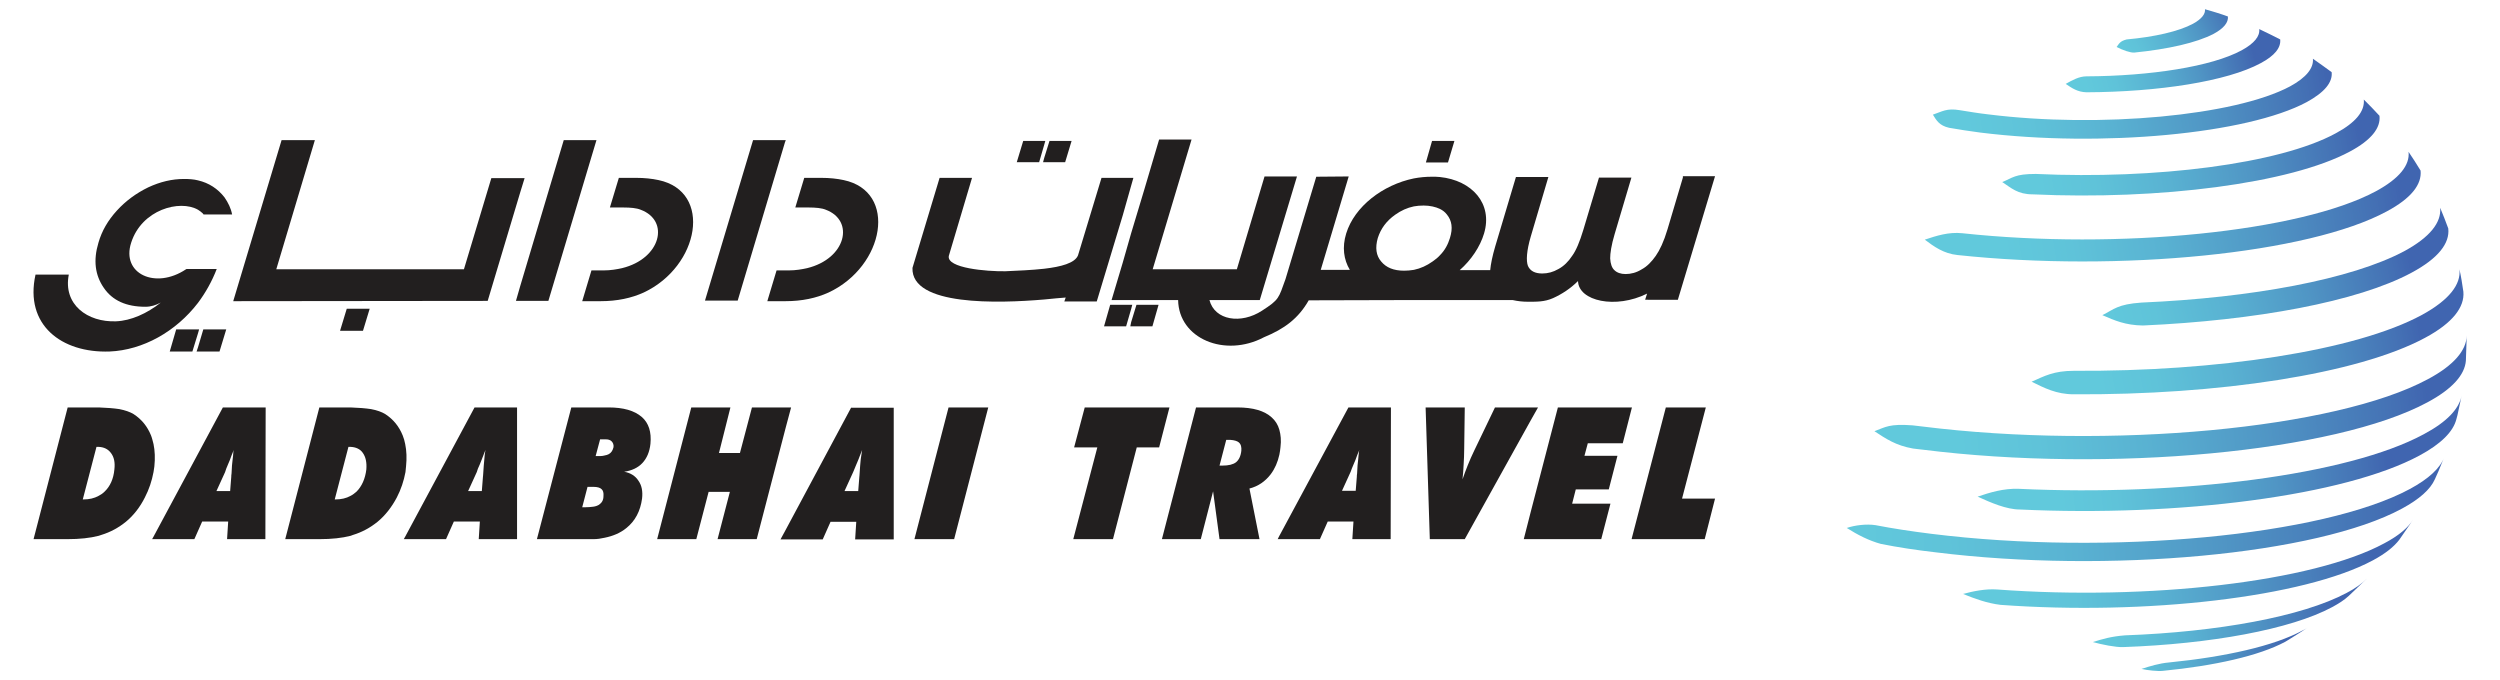 <?xml version="1.0" encoding="utf-8"?>
<!-- Generator: Adobe Illustrator 22.1.0, SVG Export Plug-In . SVG Version: 6.00 Build 0)  -->
<svg version="1.1" id="Layer_1" xmlns="http://www.w3.org/2000/svg" xmlns:xlink="http://www.w3.org/1999/xlink" x="0px" y="0px"
	 viewBox="0 0 894 243.2" style="enable-background:new 0 0 894 243.2;" xml:space="preserve">
<style type="text/css">
	.st0{fill:#221F1F;}
	.st1{fill:url(#SVGID_1_);}
	.st2{fill:url(#SVGID_2_);}
	.st3{fill:url(#SVGID_3_);}
	.st4{fill:url(#SVGID_4_);}
	.st5{fill:url(#SVGID_5_);}
	.st6{fill:url(#SVGID_6_);}
	.st7{fill:url(#SVGID_7_);}
	.st8{fill:url(#SVGID_8_);}
	.st9{fill:url(#SVGID_9_);}
	.st10{fill:url(#SVGID_10_);}
	.st11{fill:url(#SVGID_11_);}
	.st12{fill:url(#SVGID_12_);}
	.st13{fill:url(#SVGID_13_);}
	.st14{fill-rule:evenodd;clip-rule:evenodd;fill:#221F1F;}
</style>
<g>
	<g>
		<path class="st0" d="M169.7,145.7l-24.8,46.2l-0.5,0.9h0.5h14.6l2.8-6.3h8.2h1.1l-0.4,6.3h13.7l0-47.1h-14.5H169.7z M170.9,167.6
			c0.4-0.9,0.9-2,1.3-3.1c0.5-1.2,0.9-2.4,1.4-3.6c-0.1,0.4-0.1,0.8-0.2,1.3c-0.1,0.5-0.1,1.1-0.2,2c-0.1,1.3-0.3,2.9-0.4,5.1
			c0,0.6-0.1,0.9-0.1,1.2l-0.4,5.1h-1.8h-3.1l3.1-6.8L170.9,167.6z"/>
		<path class="st0" d="M217.6,145.7h-1.4h-4h-7.9L192,192.8h19.2h1c1.4,0,2.7-0.2,4-0.5c3-0.6,5.6-1.7,7.7-3.4
			c3.3-2.6,5.1-6.2,5.7-10.6c0.3-2.6-0.1-4.7-1.3-6.4c-1.1-1.7-2.8-2.8-5.1-3.2c2.7-0.4,4.9-1.4,6.5-3.1c1.6-1.7,2.6-4,2.9-6.9
			c0.4-4.2-0.6-7.4-3.1-9.6C226.8,146.8,222.9,145.7,217.6,145.7z M214.2,180.5c-0.5,0.3-1.2,0.6-2.1,0.7c-0.8,0.1-1.8,0.2-2.9,0.2
			h-1l1.9-7.3h2h0.1c1.4,0,2.4,0.3,2.9,0.8c0.6,0.5,0.8,1.4,0.7,2.5C215.8,178.9,215.2,179.8,214.2,180.5z M217.7,162.4
			c-0.4,0.2-0.9,0.4-1.6,0.5c-0.7,0.2-1.5,0.2-2.5,0.2H213l1.6-6h1.6h0.3c1,0,1.7,0.2,2.2,0.7c0.5,0.5,0.8,1.2,0.7,2.1
			C219.1,161.1,218.6,161.9,217.7,162.4z"/>
		<polygon class="st0" points="327,192.8 341.2,192.8 353.4,145.7 339.2,145.7 		"/>
		<polygon class="st0" points="282.9,145.7 281,145.7 268.9,145.7 264.6,162 257.1,162 261.2,145.7 247.2,145.7 235,192.8 
			249,192.8 253.4,175.9 261,175.9 256.6,192.8 270.6,192.8 281,152.8 		"/>
		<path class="st0" d="M55.2,166.8c0.3-2.9,0.2-5.6-0.3-8c-0.3-1.1-0.5-2.1-0.9-3.1c-1.3-3.2-3.3-5.7-6.2-7.6
			c-1.3-0.8-3.1-1.4-5.1-1.8c-2-0.3-4.5-0.5-7.4-0.6h-0.7H24.2L12,192.8h12.1c4.4,0,8.1-0.4,11.2-1.2l0.9-0.3c3.3-1,6.2-2.6,8.8-4.7
			c2.8-2.3,5.1-5.3,6.8-8.7c1.5-2.9,2.5-5.9,3.1-9.1C55,168.2,55.1,167.4,55.2,166.8z M40.9,167.9c-0.3,3.3-1.5,6-3.5,7.9
			c-0.6,0.6-1.3,1.1-2.1,1.5c-1.6,0.9-3.4,1.3-5.5,1.3h-0.2l4.9-18.8h0.3h0.5c1.9,0.1,3.3,0.8,4.3,2.1
			C40.8,163.4,41.2,165.4,40.9,167.9z"/>
		<path class="st0" d="M79.7,145.7l-24.8,46.2l-0.5,0.9h0.5h14.6l2.8-6.3h8.1h1.2l-0.4,6.3h13.7l0.1-47.1H80.4H79.7z M80.9,167.6
			c0.4-0.9,0.8-2,1.3-3.1c0.4-1.2,0.9-2.4,1.4-3.6c-0.1,0.4-0.2,0.8-0.2,1.3c0,0.5-0.1,1.1-0.2,2c-0.2,1.3-0.3,2.9-0.4,5.1
			c-0.1,0.6-0.1,0.9-0.1,1.2l-0.4,5.1h-1.8h-3.1l3.1-6.8L80.9,167.6z"/>
		<path class="st0" d="M304.4,145.7L281,189.4l-1.9,3.5h1.9h13.2l2.8-6.3h8.1h1.1l-0.4,6.3h13.8l0-47.1h-14.5H304.4z M305.6,167.6
			c0.4-0.9,0.8-2,1.3-3.1c0.5-1.2,0.9-2.4,1.4-3.6c-0.1,0.4-0.1,0.8-0.2,1.3c-0.1,0.5-0.2,1.1-0.3,2c-0.1,1.3-0.3,2.9-0.4,5.1
			c0,0.6-0.1,0.9-0.1,1.2l-0.4,5.1h-1.8h-3.1l3.1-6.8L305.6,167.6z"/>
		<path class="st0" d="M145.2,166.8c0.3-2.9,0.2-5.6-0.3-8c-0.2-1.1-0.5-2.1-0.9-3.1c-1.3-3.2-3.3-5.7-6.2-7.6
			c-1.3-0.8-3-1.4-5.1-1.8c-2-0.3-4.4-0.5-7.4-0.6h-0.7h-10.4L102,192.8h12.2c4.4,0,8.1-0.4,11.2-1.2l0.8-0.3c3.3-1,6.2-2.6,8.8-4.7
			c2.8-2.3,5.1-5.3,6.9-8.7c1.5-2.9,2.5-5.9,3.1-9.1C145,168.2,145.2,167.4,145.2,166.8z M131,167.9c-0.4,3.3-1.6,6-3.5,7.9
			c-0.7,0.6-1.3,1.1-2.1,1.5c-1.6,0.9-3.4,1.3-5.5,1.3h-0.2l4.9-18.8h0.3h0.5c1.9,0.1,3.4,0.8,4.3,2.1
			C130.8,163.4,131.2,165.4,131,167.9z"/>
		<path class="st0" d="M550,145.7h-2.6h-12.8l-7.4,15.4c-0.8,1.7-1.6,3.4-2.3,5.2c-0.7,1.7-1.3,3.4-1.9,5.1c0.2-1.8,0.3-3.5,0.4-5.3
			c0.1-1.8,0.2-3.7,0.2-5.6l0.2-14.8h-14l1.5,47.1h12.5l23.6-42.5L550,145.7z"/>
		<polygon class="st0" points="580.3,158.5 583.5,146 583.6,145.7 583.5,145.7 557.1,145.7 547.4,183 544.9,192.8 547.4,192.8 
			572.6,192.8 575.9,180.1 562.2,180.1 563.5,175 575.3,175 578.4,163 566.6,163 567.8,158.5 		"/>
		<polygon class="st0" points="418.2,145.7 416.8,145.7 387.9,145.7 384.1,160 392.4,160 383.8,192.8 398,192.8 406.5,160 
			414.5,160 416.8,151.1 		"/>
		<polygon class="st0" points="601.5,178.3 610,145.7 595.7,145.7 583.5,192.6 583.5,192.8 583.5,192.8 609.6,192.8 613.3,178.3 		
			"/>
		<path class="st0" d="M482.2,145.7l-24.8,46.1l-0.5,1h0.5H472l2.8-6.3h8.1h1.1l-0.4,6.3h13.7l0.1-47.1h-14.6H482.2z M483.4,167.6
			c0.4-0.9,0.8-2,1.3-3.1c0.4-1.2,0.9-2.4,1.4-3.6c-0.1,0.4-0.2,0.8-0.2,1.3c-0.1,0.5-0.1,1.1-0.2,2c-0.2,1.3-0.3,2.9-0.4,5.1
			c-0.1,0.6-0.1,0.9-0.1,1.2l-0.4,5h-1.8h-3.1l3.1-6.8L483.4,167.6z"/>
		<path class="st0" d="M457.9,159.9c0.3-2.4,0.1-4.4-0.4-6.2c-0.5-1.8-1.4-3.2-2.7-4.4c-2.6-2.4-6.7-3.6-12.3-3.6H440h-12.3
			l-10.8,41.7l-1.4,5.4h1.4h12.5l4.4-17.1l2.3,17.1h3.9h10.4l-3.6-18.1c3.1-0.8,5.6-2.5,7.6-5.1c1.5-2,2.5-4.3,3.1-7
			C457.7,161.7,457.8,160.8,457.9,159.9z M442,165.3c-0.5,0.4-1.2,0.7-2,0.9c-0.8,0.2-1.8,0.3-2.9,0.3h-1l2.4-9.2h0.8h0.7
			c1.4,0.1,2.4,0.4,3,0.9c0.8,0.7,1,1.7,0.9,3C443.7,163.1,443,164.5,442,165.3z"/>
	</g>
	<g>
		<polygon class="st0" points="373.4,51.8 373.8,50.4 373.4,50.4 365.9,50.4 363.6,58 371.6,58 		"/>
		<polygon class="st0" points="373,58 373.4,58 380.9,58 383.2,50.4 375.3,50.4 373.4,56.5 		"/>
		<polygon class="st0" points="517.8,58.1 520.1,50.4 515,50.4 512.1,50.4 509.9,58.1 515,58.1 		"/>
		<polygon class="st0" points="404.9,109 404.5,109 401.5,109 397,109 394.8,116.7 401.5,116.7 402.7,116.7 404.5,110.5 		"/>
		<path class="st0" d="M601.8,63.5L596.3,82c-1.3,4.4-2.8,7.5-4.2,9.5c-1.4,2-3.1,3.8-5,4.8c-1.9,1.2-3.9,1.7-5.8,1.7
			c-1.7,0-3.1-0.5-4-1.4c-0.9-0.8-1.4-2.3-1.5-4.2c0-1.8,0.4-4.7,1.6-8.7l6-20.2h-11.6l-5.6,18.7c-1.3,4.3-2.6,7.4-4,9.3
			c-1.3,2-3,3.7-4.9,4.7c-1.9,1.1-3.8,1.6-5.8,1.6c-2.6,0-4.3-0.9-5.1-2.7c-0.7-1.8-0.5-5.4,1-10.5l6.3-21.3h-11.6l-7.4,24.8
			c-1,3.4-1.6,6.3-1.8,8.5h-10.9c4.1-3.6,7.3-8.4,8.7-13.1c3.2-10.7-4.3-19-15.8-20.2c-0.9-0.1-1.9-0.1-2.9-0.1
			c-2.1,0-4.3,0.2-6.4,0.6c-11.1,2.3-21.2,10-24.2,19.7c-1.5,4.9-0.9,9.3,1.3,13h-10.4l10-33.4l-11.6,0.1l-11,36.6
			c-2.5,6.9-2.2,7.3-8.4,11.3c-7.5,4.9-16.9,3.5-18.8-3.8h18l13.3-44.2h-11.6l-9.9,33.2h-30.1l13.9-46.4h-11.6l-5.3,17.9l-4.7,15.6
			l-3,10.5l-4,13.4h4l3,0h4.7h12.1c0.2,13.8,16.7,20.7,30.7,13.3c7.3-3,12.3-6.7,16-13.2l37.6-0.1h9.3h26c1.8,0.4,3.6,0.6,5.3,0.6
			c3.2,0,6.1,0.1,9.2-1.3c3.1-1.4,6.2-3.4,8.9-6.1c0.2,7.2,13.5,10.1,24.7,4.5l-0.7,2.2H600l13.3-44.2H601.8z M518.5,85.1
			c-0.7,2.3-1.8,4.4-3.6,6.2c-0.7,0.8-1.6,1.5-2.6,2.2c-2.1,1.5-4.3,2.5-6.7,3c-1.2,0.2-2.4,0.3-3.5,0.3c-3.7,0-6.4-1.1-8.2-3.3
			c-1.8-2.1-2.2-4.9-1.2-8.4c1.1-3.4,3.1-6.1,6.2-8.3c2.1-1.5,4.3-2.5,6.7-3c1.1-0.2,2.3-0.3,3.5-0.3c2.3,0,4.3,0.5,5.8,1.2
			c1,0.5,1.8,1.1,2.5,2C519.2,78.9,519.6,81.6,518.5,85.1z"/>
		<path class="st0" d="M404.5,66.4l0.8-2.8h-0.8h-3h-7.6l-8.4,27.7c-1.1,2.8-6.1,4.1-12.1,4.8c-4.5,0.5-9.5,0.7-13.9,0.9
			c-6.6,0.1-21.1-1.1-20.2-5.5l8.3-27.9H336l-9.7,32.2c-0.5,13.7,30.7,12.7,47.1,11.3c3.3-0.3,5.9-0.6,7.7-0.7l-0.5,1.4h11.6
			l9.3-30.8L404.5,66.4z"/>
		<polygon class="st0" points="406.4,109 404.5,115.2 404.2,116.7 404.5,116.7 409.2,116.7 412.1,116.7 414.3,109 409.2,109 		"/>
	</g>
	<g>
		<linearGradient id="SVGID_1_" gradientUnits="userSpaceOnUse" x1="799.405" y1="1.622" x2="757.841" y2="21.823">
			<stop  offset="0" style="stop-color:#4065B0"/>
			<stop  offset="6.679118e-02" style="stop-color:#4470B4"/>
			<stop  offset="0.347" style="stop-color:#5096C5"/>
			<stop  offset="0.605" style="stop-color:#59B2D2"/>
			<stop  offset="0.831" style="stop-color:#5FC3D9"/>
			<stop  offset="1" style="stop-color:#61C9DC"/>
		</linearGradient>
		<path class="st1" d="M791.6,12.1c3.7-2,5.3-4.1,5.1-6.2c-2.7-1-5.4-1.8-8.2-2.6c0.2,1.7-1.2,3.5-4.3,5.2c-5,2.7-13.7,4.7-23.7,5.6
			c-2.4,0.6-2.7,1.5-3.6,2.7c2.1,1.1,4.9,2.1,6.3,2C775.2,17.6,785.5,15.3,791.6,12.1z"/>
		<linearGradient id="SVGID_2_" gradientUnits="userSpaceOnUse" x1="805.504" y1="17.605" x2="746.756" y2="33.86">
			<stop  offset="0" style="stop-color:#4065B0"/>
			<stop  offset="6.679118e-02" style="stop-color:#4470B4"/>
			<stop  offset="0.347" style="stop-color:#5096C5"/>
			<stop  offset="0.605" style="stop-color:#59B2D2"/>
			<stop  offset="0.831" style="stop-color:#5FC3D9"/>
			<stop  offset="1" style="stop-color:#61C9DC"/>
		</linearGradient>
		<path class="st2" d="M808.4,22.6c5.1-2.7,7.3-5.6,7-8.5c-2.5-1.3-5-2.5-7.5-3.7c0.3,2.5-1.7,5.1-6.3,7.6
			c-10.7,5.8-32.6,9.2-55.5,9.3c-2.6,0-5.1,1.4-7.4,2.7c2.2,1.5,4.2,2.9,7.4,3C771.8,32.9,796.4,29.1,808.4,22.6z"/>
		<linearGradient id="SVGID_3_" gradientUnits="userSpaceOnUse" x1="832.429" y1="27.511" x2="703.788" y2="49.57">
			<stop  offset="0" style="stop-color:#4065B0"/>
			<stop  offset="6.679118e-02" style="stop-color:#4470B4"/>
			<stop  offset="0.347" style="stop-color:#5096C5"/>
			<stop  offset="0.605" style="stop-color:#59B2D2"/>
			<stop  offset="0.831" style="stop-color:#5FC3D9"/>
			<stop  offset="1" style="stop-color:#61C9DC"/>
		</linearGradient>
		<path class="st3" d="M697,45.7c3.5,0.6,7.2,1.2,11.1,1.7c43.3,5.4,95.6,0.5,116.8-10.9c6.4-3.5,9.3-7.1,8.9-10.7
			c-2.2-1.6-4.4-3.2-6.7-4.8c0.3,3.3-2.3,6.7-8.2,9.9C799.2,41.4,750.9,45.9,711,40.9c-3.6-0.4-7-1-10.2-1.5
			c-4.7-0.8-6.3,0.5-9.6,1.6C692.5,43.1,693.5,44.9,697,45.7z"/>
		<linearGradient id="SVGID_4_" gradientUnits="userSpaceOnUse" x1="843.402" y1="47.437" x2="729.157" y2="65.782">
			<stop  offset="0" style="stop-color:#4065B0"/>
			<stop  offset="6.679118e-02" style="stop-color:#4470B4"/>
			<stop  offset="0.347" style="stop-color:#5096C5"/>
			<stop  offset="0.605" style="stop-color:#59B2D2"/>
			<stop  offset="0.831" style="stop-color:#5FC3D9"/>
			<stop  offset="1" style="stop-color:#61C9DC"/>
		</linearGradient>
		<path class="st4" d="M728,62.2c-7.6,0-8.2,1.4-12,2.9c3.2,2.1,5.5,4.4,10.9,4.4c45.1,2.1,92.2-3.9,113.4-15.3
			c7.7-4.1,11.1-8.5,10.6-12.8c-1.8-2-3.7-3.9-5.6-5.8c0.4,4.1-2.8,8.2-10.1,12.1C815.2,58.6,770.7,64.2,728,62.2z"/>
		<linearGradient id="SVGID_5_" gradientUnits="userSpaceOnUse" x1="857.991" y1="67.772" x2="716.578" y2="90.76">
			<stop  offset="0" style="stop-color:#4065B0"/>
			<stop  offset="6.679118e-02" style="stop-color:#4470B4"/>
			<stop  offset="0.347" style="stop-color:#5096C5"/>
			<stop  offset="0.605" style="stop-color:#59B2D2"/>
			<stop  offset="0.831" style="stop-color:#5FC3D9"/>
			<stop  offset="1" style="stop-color:#61C9DC"/>
		</linearGradient>
		<path class="st5" d="M853.5,75.6c8.8-4.7,12.6-9.7,12.1-14.6c-1.4-2.3-2.8-4.5-4.3-6.7c0.5,4.7-3.2,9.5-11.7,14.1
			c-27,14.5-92.1,21-147.9,15c-4.9-0.5-9.2,0.9-13.4,2.3c3.3,2.5,6.8,5,11.7,5.5C758,97.4,825.6,90.7,853.5,75.6z"/>
		<linearGradient id="SVGID_6_" gradientUnits="userSpaceOnUse" x1="861.022" y1="89.129" x2="751.886" y2="115.368">
			<stop  offset="0" style="stop-color:#4065B0"/>
			<stop  offset="6.679118e-02" style="stop-color:#4470B4"/>
			<stop  offset="0.347" style="stop-color:#5096C5"/>
			<stop  offset="0.605" style="stop-color:#59B2D2"/>
			<stop  offset="0.831" style="stop-color:#5FC3D9"/>
			<stop  offset="1" style="stop-color:#61C9DC"/>
		</linearGradient>
		<path class="st6" d="M765.8,108.2c-8.6,0.6-9.8,2.4-14,4.5c4.4,1.9,8.2,3.6,14.5,3.7c40.2-1.8,76.8-8.5,96.1-18.9
			c9.5-5.1,13.7-10.5,13.1-15.8c-0.9-2.5-1.9-5-2.9-7.4c0.5,5.2-3.6,10.5-12.8,15.5C840.9,99.9,805.1,106.5,765.8,108.2z"/>
		<linearGradient id="SVGID_7_" gradientUnits="userSpaceOnUse" x1="864.632" y1="112.837" x2="750.388" y2="134.432">
			<stop  offset="0" style="stop-color:#4065B0"/>
			<stop  offset="6.679118e-02" style="stop-color:#4470B4"/>
			<stop  offset="0.347" style="stop-color:#5096C5"/>
			<stop  offset="0.605" style="stop-color:#59B2D2"/>
			<stop  offset="0.831" style="stop-color:#5FC3D9"/>
			<stop  offset="1" style="stop-color:#61C9DC"/>
		</linearGradient>
		<path class="st7" d="M866.1,112.6c-23.8,12.9-73.5,20.3-124.4,20c-7.4,0-10.6,1.9-15.2,3.9c4.5,2.2,8.8,4.5,15.1,4.5
			c51.4,0.3,101.5-7.2,125.6-20.2c9.9-5.3,14.2-11,13.7-16.5c-0.4-2.7-0.8-5.4-1.4-8C880.1,101.7,875.8,107.3,866.1,112.6z"/>
		<linearGradient id="SVGID_8_" gradientUnits="userSpaceOnUse" x1="867.524" y1="137.549" x2="699.872" y2="156.358">
			<stop  offset="0" style="stop-color:#4065B0"/>
			<stop  offset="6.679118e-02" style="stop-color:#4470B4"/>
			<stop  offset="0.347" style="stop-color:#5096C5"/>
			<stop  offset="0.605" style="stop-color:#59B2D2"/>
			<stop  offset="0.831" style="stop-color:#5FC3D9"/>
			<stop  offset="1" style="stop-color:#61C9DC"/>
		</linearGradient>
		<path class="st8" d="M868.2,135.6c-32.8,17.7-113.8,25.3-180.9,16.9c-1.1-0.1-2.3-0.3-3.4-0.4c0,0,0,0,0,0
			c-8.3-0.6-9.6,0.6-13.6,2.1c4.1,2.7,7.6,5.1,13.8,6.2c1.1,0.1,2.2,0.3,3.4,0.4c66.9,8.4,147.7,0.8,180.5-16.9
			c9-4.8,13.4-9.9,13.8-14.9l0.3-9C882,125.2,877.6,130.6,868.2,135.6z"/>
		<linearGradient id="SVGID_9_" gradientUnits="userSpaceOnUse" x1="852.935" y1="159.27" x2="735.904" y2="171.577">
			<stop  offset="0" style="stop-color:#4065B0"/>
			<stop  offset="6.679118e-02" style="stop-color:#4470B4"/>
			<stop  offset="0.347" style="stop-color:#5096C5"/>
			<stop  offset="0.605" style="stop-color:#59B2D2"/>
			<stop  offset="0.831" style="stop-color:#5FC3D9"/>
			<stop  offset="1" style="stop-color:#61C9DC"/>
		</linearGradient>
		<path class="st9" d="M866.7,155.3c-27,14.6-87.2,22.2-144.8,19.5c-5.4-0.2-10.3,1.3-14.7,2.8c4.6,2.1,10.3,4.6,15.1,4.6
			c56.9,2.7,116.2-4.9,142.9-19.3c7.8-4.2,12.1-8.6,13.2-13l0.4-1.5l1.5-7C879.4,146.2,875,150.9,866.7,155.3z"/>
		<linearGradient id="SVGID_10_" gradientUnits="userSpaceOnUse" x1="863.101" y1="179.46" x2="662.245" y2="190.606">
			<stop  offset="0" style="stop-color:#4065B0"/>
			<stop  offset="6.679118e-02" style="stop-color:#4470B4"/>
			<stop  offset="0.347" style="stop-color:#5096C5"/>
			<stop  offset="0.605" style="stop-color:#59B2D2"/>
			<stop  offset="0.831" style="stop-color:#5FC3D9"/>
			<stop  offset="1" style="stop-color:#61C9DC"/>
		</linearGradient>
		<path class="st10" d="M861.7,174.9c-31,16.7-107.6,23.9-171,16c-7.2-0.9-13.8-1.9-20-3.1c-3.2-0.5-7.4,0-10.3,1
			c3.8,2.4,7.8,4.5,12.2,5.7c6,1.2,12.5,2.2,19.5,3c61.8,7.7,136.5,0.8,166.8-15.6c6.3-3.4,10.2-6.9,11.8-10.5l1.3-2.9l2.1-5.1
			C872.7,167.3,868.6,171.2,861.7,174.9z"/>
		<linearGradient id="SVGID_11_" gradientUnits="userSpaceOnUse" x1="848.467" y1="198.486" x2="719.593" y2="210.096">
			<stop  offset="0" style="stop-color:#4065B0"/>
			<stop  offset="6.679118e-02" style="stop-color:#4470B4"/>
			<stop  offset="0.347" style="stop-color:#5096C5"/>
			<stop  offset="0.605" style="stop-color:#59B2D2"/>
			<stop  offset="0.831" style="stop-color:#5FC3D9"/>
			<stop  offset="1" style="stop-color:#61C9DC"/>
		</linearGradient>
		<path class="st11" d="M852.6,194.3c-25.5,13.8-84.5,20.5-138.4,16.5c-4.1-0.3-8.6,0.6-12.2,1.6c4.2,1.7,8.5,3.3,13.4,3.9
			c51.8,3.8,108.5-2.7,133.1-15.9c4.5-2.4,7.6-4.9,9.5-7.4l4-5.8l0.9-1.4C861.2,188.7,857.7,191.6,852.6,194.3z"/>
		<linearGradient id="SVGID_12_" gradientUnits="userSpaceOnUse" x1="835.495" y1="215.702" x2="747.955" y2="226.616">
			<stop  offset="0" style="stop-color:#4065B0"/>
			<stop  offset="6.679118e-02" style="stop-color:#4470B4"/>
			<stop  offset="0.347" style="stop-color:#5096C5"/>
			<stop  offset="0.605" style="stop-color:#59B2D2"/>
			<stop  offset="0.831" style="stop-color:#5FC3D9"/>
			<stop  offset="1" style="stop-color:#61C9DC"/>
		</linearGradient>
		<path class="st12" d="M759.9,227.2c-5,0.4-8,1.3-11.5,2.4c3.2,0.9,8.2,1.9,10.8,1.8c31.2-1.1,59.9-6.3,74.8-14.3
			c2.4-1.3,4.4-2.6,5.9-4l6.5-6.2c-1.7,1.7-4.1,3.5-7.2,5.1C823.3,220.5,792.9,226,759.9,227.2z"/>
		<linearGradient id="SVGID_13_" gradientUnits="userSpaceOnUse" x1="817.747" y1="229.393" x2="753.659" y2="238.681">
			<stop  offset="0" style="stop-color:#4065B0"/>
			<stop  offset="6.679118e-02" style="stop-color:#4470B4"/>
			<stop  offset="0.347" style="stop-color:#5096C5"/>
			<stop  offset="0.605" style="stop-color:#59B2D2"/>
			<stop  offset="0.831" style="stop-color:#5FC3D9"/>
			<stop  offset="1" style="stop-color:#61C9DC"/>
		</linearGradient>
		<path class="st13" d="M775.6,236.9c-3.4,0.3-6.7,1.3-9.8,2.3c2,0.5,6,0.9,7.6,0.7c18.5-1.8,34.5-5.4,43.8-10.4
			c0.3-0.2,0.7-0.4,1-0.6c2.4-1.5,5.6-3.5,8-5.1c-0.9,0.6-1.8,1.2-2.9,1.7C813.2,231,795.7,234.9,775.6,236.9z"/>
	</g>
	<g>
		<path class="st14" d="M301.7,64.4c-2.3-0.5-5-0.8-8.1-0.8h-6l-3.2,10.6h4.9c2.3,0,4.6,0.2,6,0.8c10.4,3.9,7.3,17.5-6.7,20.9
			c-1.8,0.4-4,0.8-6.6,0.8h-4.3l-3.1,10.3l-0.2,0.7h0.2h6.3c5.9,0,11-1.1,15.4-3.1C316.4,95.2,321.1,68.5,301.7,64.4z"/>
		<polygon class="st14" points="281,50.1 280.7,50.1 269.3,50.1 252.1,107.5 263.8,107.5 280.7,50.9 		"/>
		<path class="st14" d="M235.5,64.4c-2.3-0.5-5-0.8-8.1-0.8h-6.1l-3.2,10.6h4.9c2.4,0,4.7,0.2,6.1,0.8c10.5,3.9,7.3,17.5-6.7,20.9
			c-1.8,0.4-4,0.8-6.6,0.8h-4.3l-1.2,4l-2.1,7h2.1h4.5c5.9,0,11-1.1,15.4-3.1C250.2,95.2,254.9,68.5,235.5,64.4z"/>
		<polygon class="st14" points="213.3,50.1 211.2,50.1 201.6,50.1 186,102.4 184.5,107.6 186,107.6 196.1,107.6 211.2,57.1 		"/>
		<polygon class="st14" points="187.6,63.7 186,63.7 175.7,63.7 165.9,96.3 98.8,96.3 112.6,50.1 100.7,50.1 83.4,107.7 
			174.4,107.6 186,68.9 		"/>
		<polygon class="st14" points="70.8,124.2 70.3,125.7 70.8,125.7 78.5,125.7 80.9,117.8 72.7,117.8 		"/>
		<polygon class="st14" points="71.2,117.8 70.8,117.8 63,117.8 60.7,125.7 68.8,125.7 70.8,119.2 		"/>
		<path class="st14" d="M70.8,64.5c-1.5-0.4-3.3-0.5-5-0.5c-4.3,0-8.5,1-12.8,3c-4.3,2.1-8,4.8-11.2,8.3c-3.2,3.5-5.4,7.3-6.6,11.5
			c-1.9,6.3-1.2,11.6,1.9,16.1c3.1,4.6,8.1,6.8,14.9,6.8c2,0,3.8-0.6,5.5-1.5c-4.9,3.9-10.7,6.5-16,6.7c-10.2,0.4-19-6-16.9-16.7
			H12.7c-4,18,9.3,28.1,26.5,27.5c11.9-0.5,23.7-7.1,31.6-17.4c2.7-3.6,5-7.7,6.7-12.1h-6.7h-4.2l0,0.1h-0.1
			c-10.9,7.3-23.2,1.6-19.6-9.5c3.8-11.9,17.4-15.5,23.9-11.8c0.6,0.4,1.2,0.8,1.7,1.3l0.3,0.4H83c-0.4-2.2-1.4-4.2-2.7-6.1
			C77.9,67.5,74.7,65.4,70.8,64.5z"/>
		<polygon class="st14" points="121.6,118.3 129.8,118.3 132.2,110.4 124,110.4 		"/>
	</g>
</g>
</svg>

